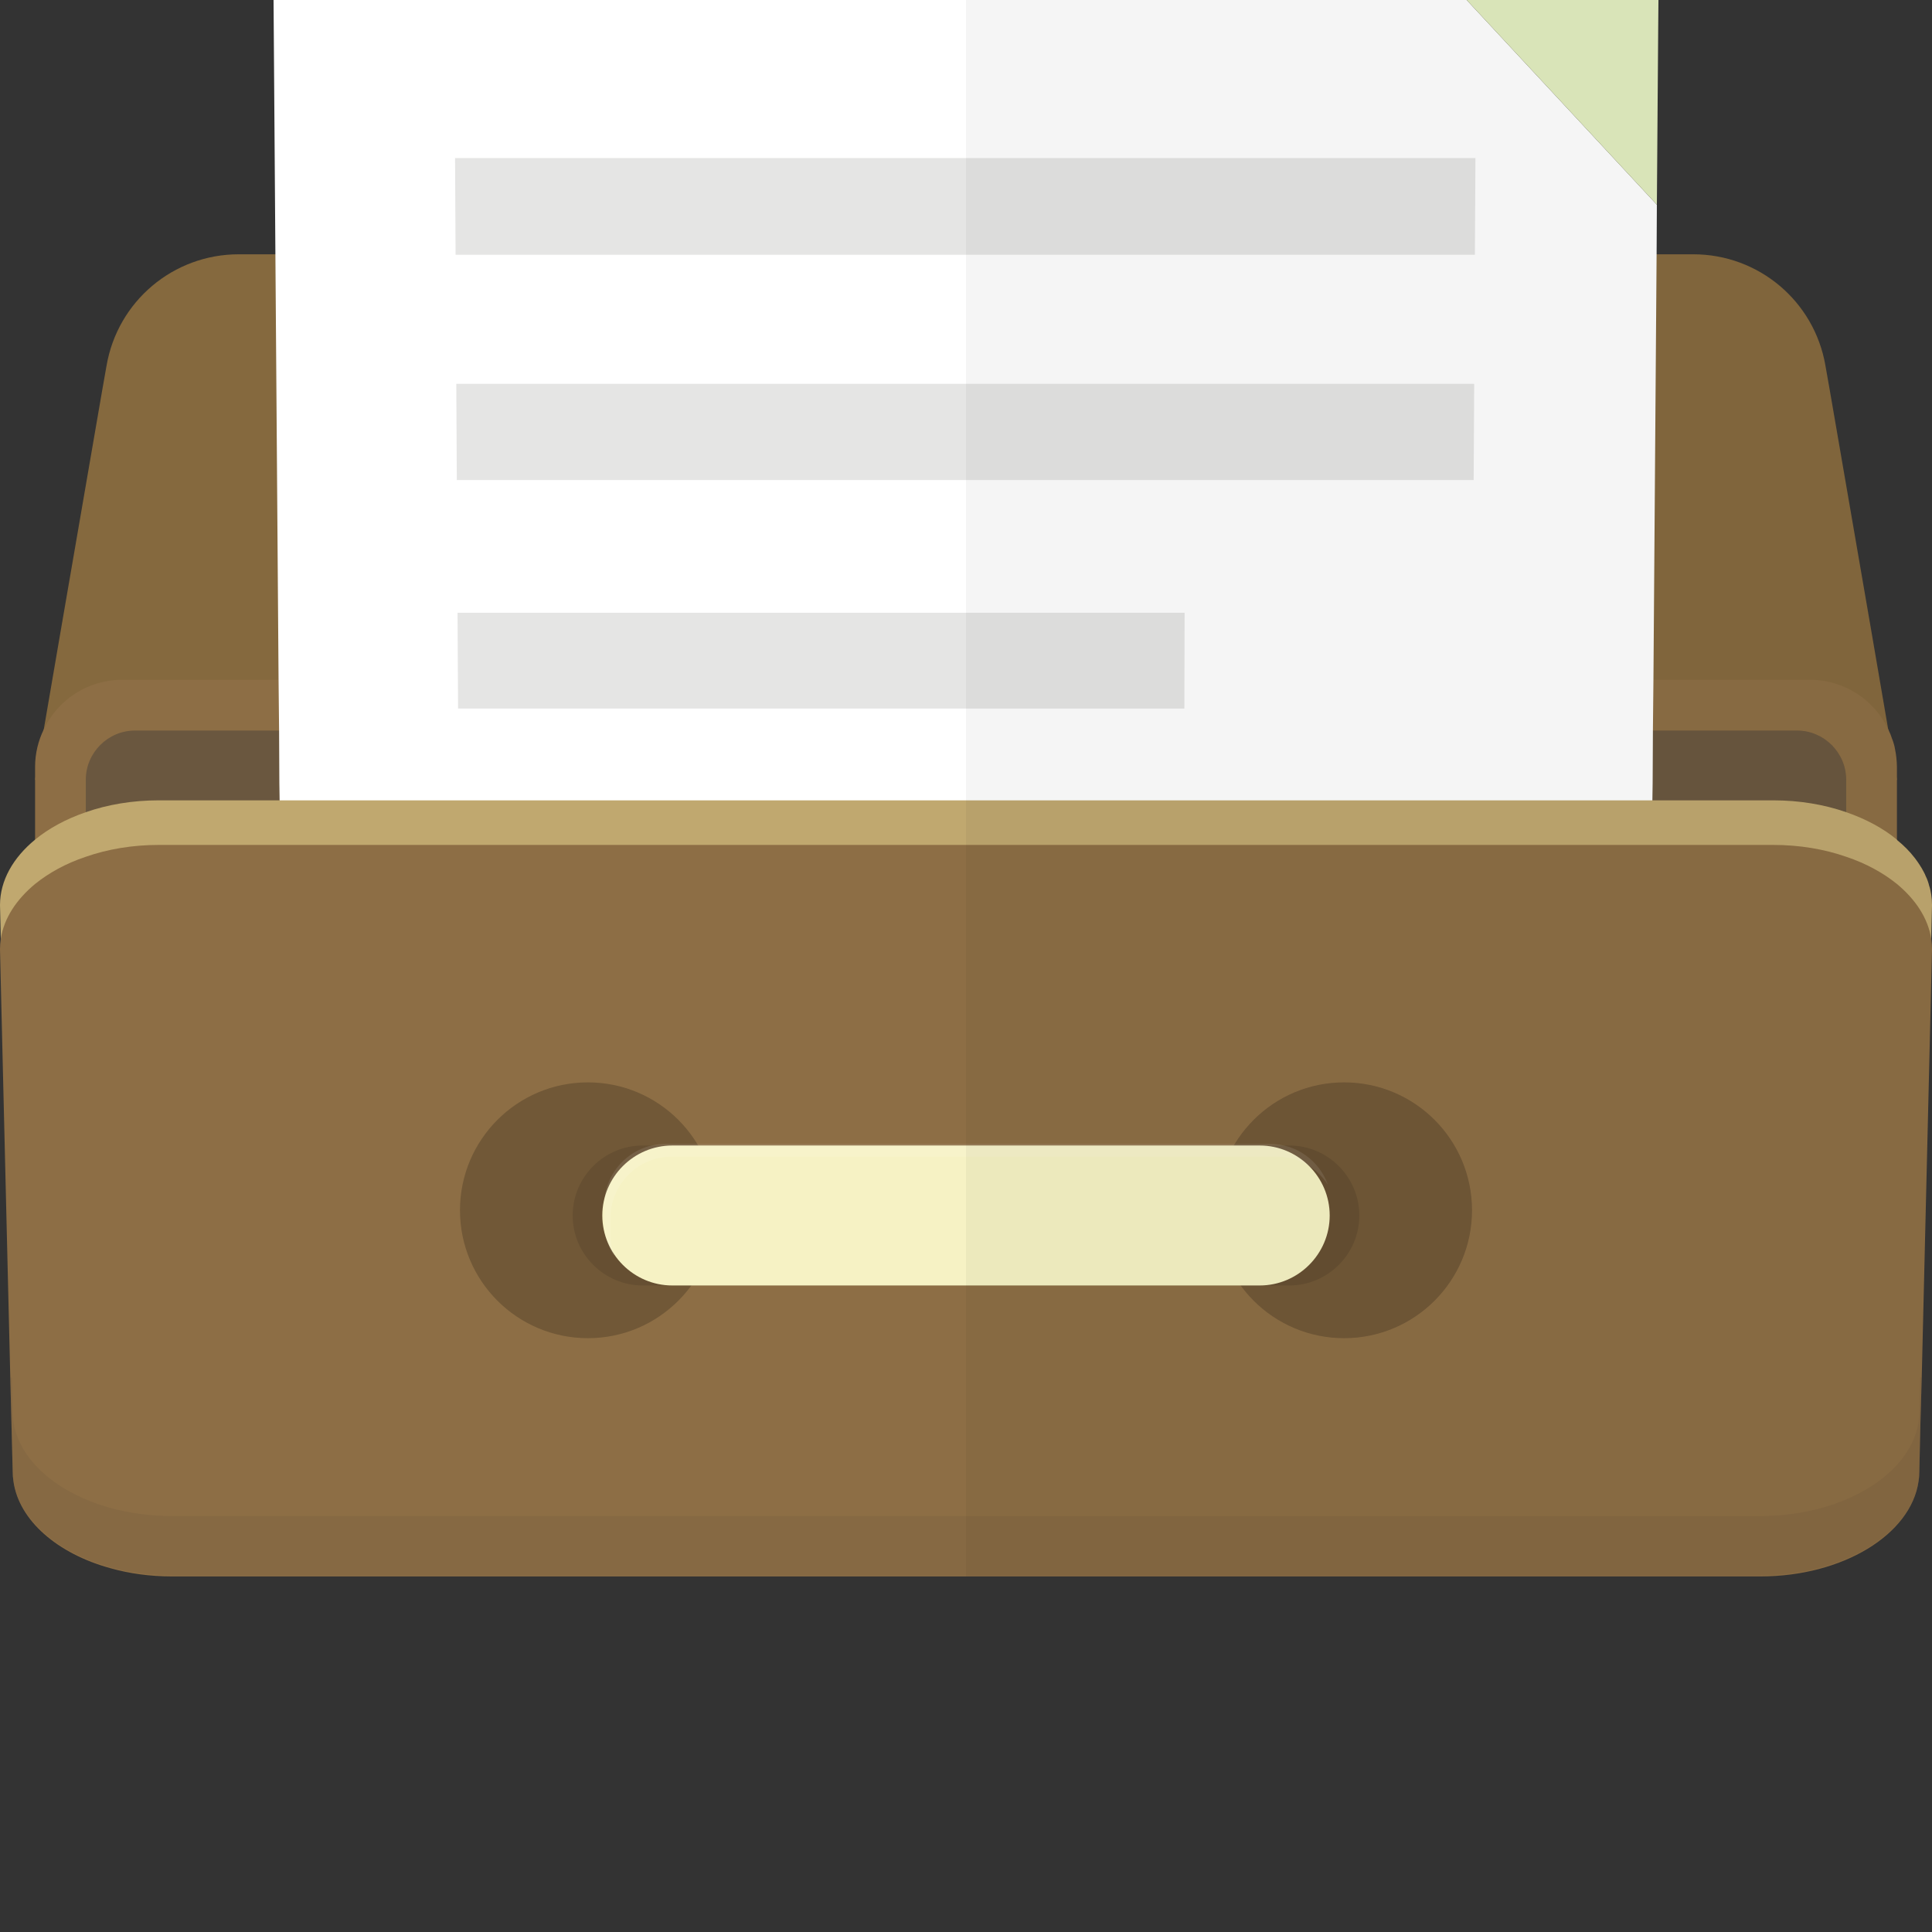 <?xml version="1.0" encoding="iso-8859-1"?>

<!DOCTYPE svg PUBLIC "-//W3C//DTD SVG 1.1//EN" "http://www.w3.org/Graphics/SVG/1.1/DTD/svg11.dtd">

<svg height="800px" width="800px" version="1.1" id="_x36_" xmlns="http://www.w3.org/2000/svg" xmlns:xlink="http://www.w3.org/1999/xlink" 
	 viewBox="0 0 512 512"  xml:space="preserve">
<rect x="0" y="0" width="512" height="512" fill="#333333" stroke="none"/>
<g>
	<g>
		<g>
			<path style="fill:#85693E;" d="M502.703,206.646l-13.423,0.21l-28.172,0.349l-23.139,0.35l-151.839,2.517v0.349l-13.422-0.14
				l-13.422,0.14v-0.349l-3.286-0.07l-181.968-2.447l-23.139-0.35l-28.173-0.349l-13.422-0.21l2.307-13.352l4.754-27.683
				l10.626-61.588l1.258-7.131C31.179,79.834,45.929,67.39,63.266,67.39h385.468c17.337,0,32.088,12.444,35.024,29.501l1.258,7.131
				l10.626,61.588l4.754,27.683L502.703,206.646z"/>
			<path style="fill:#8D6E45;" d="M502.703,203.22v91.858c0,12.723-10.347,23.07-23.069,23.07H32.367
				c-12.723,0-23.069-10.347-23.069-23.07V203.22c0-3.565,0.839-6.921,2.307-9.927c3.635-7.76,11.604-13.143,20.762-13.143h447.266
				c9.158,0,17.127,5.383,20.762,13.143l0.07,0.07c0,0.07,0.07,0.14,0.07,0.21c0.349,0.699,0.629,1.398,0.839,2.097
				c0.21,0.489,0.349,0.909,0.489,1.398c0.139,0.489,0.279,0.978,0.349,1.538c0.14,0.699,0.279,1.468,0.349,2.237
				C502.633,201.612,502.703,202.451,502.703,203.22z"/>
			<path style="fill:#6A573F;" d="M476.219,193.601H35.781c-7.175,0-13.045,5.87-13.045,13.045v85.005
				c0,7.175,5.87,13.045,13.045,13.045l440.438,0c7.175,0,13.045-5.87,13.045-13.045v-85.005
				C489.264,199.471,483.394,193.601,476.219,193.601z"/>
			<g>
				<polygon style="fill:#FFFFFF;" points="439.087,54.248 439.017,67.39 438.178,180.15 438.038,193.573 437.969,207.554 
					437.899,212.098 437.829,223.912 437.689,242.438 74.311,242.438 74.172,223.912 74.102,212.098 74.032,207.554 73.962,193.573 
					73.822,180.15 72.983,67.39 72.494,0 388.684,0 				"/>
				<polygon style="fill:#E2EDBF;" points="439.506,0 439.437,7.55 439.087,54.248 388.684,0 				"/>
				<g>
					<polygon style="fill:#E5E5E4;" points="390.864,67.521 120.733,67.521 120.593,41.886 391.004,41.886 					"/>
					<polygon style="fill:#E5E5E4;" points="390.537,127.224 121.061,127.224 120.921,101.713 390.676,101.713 					"/>
					<polygon style="fill:#E5E5E4;" points="313.874,187.777 121.393,187.777 121.253,162.393 313.934,162.393 					"/>
				</g>
			</g>
			<path style="fill:#C0A86F;" d="M512,239.852l-0.21,8.948l-2.796,116.256l-0.349,13.213c0,15.24-18.945,27.683-42.084,27.683
				H45.44c-23.139,0-42.084-12.444-42.084-27.683l-0.35-13.213L0.21,248.799L0,239.852c0-6.501,3.495-12.583,9.298-17.337
				c3.635-3.006,8.179-5.452,13.422-7.27c5.802-2.027,12.374-3.146,19.365-3.146h427.832c6.991,0,13.562,1.119,19.364,3.146
				c5.243,1.818,9.787,4.264,13.423,7.27v0.07c1.818,1.468,3.425,3.076,4.754,4.824c0.419,0.559,0.839,1.119,1.188,1.678
				c0.419,0.629,0.839,1.328,1.188,2.028c0.21,0.349,0.35,0.699,0.489,1.048c0.21,0.419,0.419,0.909,0.559,1.328
				c0.14,0.419,0.28,0.839,0.349,1.189c0.28,0.769,0.419,1.608,0.559,2.377C511.93,237.964,512,238.873,512,239.852z"/>
			<path style="fill:#8D6E45;" d="M512,251.596l-2.726,113.459l-0.35,12.514l-0.279,12.234c0,0,0,0,0,0.07v0.14
				c0,0.909-0.07,1.748-0.21,2.586c-2.028,14.052-20.063,25.167-41.875,25.167H45.44c-5.733,0-11.185-0.769-16.149-2.167
				c-14.051-3.845-24.258-12.654-25.726-23c-0.14-0.909-0.21-1.818-0.21-2.796v-0.14l-0.629-24.608L0,251.596
				c0-0.979,0.07-1.888,0.21-2.796c0.839-5.453,4.124-10.416,9.088-14.54c3.635-2.936,8.179-5.453,13.422-7.201
				c5.802-2.027,12.374-3.146,19.365-3.146h427.832c6.991,0,13.562,1.119,19.364,3.146c5.243,1.748,9.787,4.264,13.423,7.201
				c4.963,4.124,8.249,9.088,9.088,14.54C511.93,249.708,512,250.687,512,251.596z"/>
			<g>
				<g>
					<circle style="opacity:0.2;fill:#040000;" cx="155.796" cy="320.737" r="33.896"/>
					<circle style="opacity:0.2;fill:#040000;" cx="356.204" cy="320.737" r="33.896"/>
				</g>
				<path style="opacity:0.1;fill:#040000;" d="M341.691,340.665H170.309c-10.201,0-18.547-8.346-18.547-18.547l0,0
					c0-10.201,8.346-18.547,18.547-18.547h171.381c10.201,0,18.547,8.346,18.547,18.547l0,0
					C360.238,332.319,351.892,340.665,341.691,340.665z"/>
				<path style="fill:#F6F2C4;" d="M333.835,340.665H178.165c-10.201,0-18.547-8.346-18.547-18.547l0,0
					c0-10.201,8.346-18.547,18.547-18.547h155.671c10.201,0,18.547,8.346,18.547,18.547l0,0
					C352.382,332.319,344.036,340.665,333.835,340.665z"/>
				<path style="opacity:0.1;fill:#FFFFFF;" d="M351.896,313.938c-2.895-4.461-7.928-7.423-13.617-7.423h-160.23
					c-8.938,0-16.26,7.322-16.26,16.277v4.545c0,1.919,0.337,3.77,0.96,5.487c-1.666-2.559-2.643-5.588-2.643-8.854v-4.545
					c0-8.955,7.322-16.277,16.26-16.277h160.23C343.614,303.148,349.64,307.659,351.896,313.938z"/>
			</g>
		</g>
		<path style="opacity:0.2;fill:#6A573F;" d="M509.274,365.055l-0.35,12.514l-0.279,12.234c0,0,0,0,0,0.07v0.14
			c0,0.909-0.07,1.748-0.21,2.586c-2.167,13.911-20.203,24.887-41.875,24.887H45.44c-5.872,0-11.465-0.839-16.568-2.237
			c-13.701-3.915-23.699-12.513-25.306-22.65c-0.14-0.909-0.21-1.818-0.21-2.796v-0.14l-0.629-24.608h0.419l0.21,9.018
			c0,15.24,18.945,27.683,42.084,27.683H466.56c23.139,0,42.084-12.443,42.084-27.683l0.21-9.018H509.274z"/>
	</g>
	<path style="opacity:0.04;fill:#040000;" d="M511.79,248.799c0.14,0.909,0.21,1.888,0.21,2.796l-2.796,113.459l-0.28,12.514
		l-0.279,12.234c0,0,0,0,0,0.07v0.14c0,0.909-0.07,1.748-0.21,2.586c-2.028,14.052-20.063,25.167-41.875,25.167H256V0h183.506
		l-0.069,7.55l-0.35,46.698l-0.07,13.142h9.717c17.337,0,32.088,12.444,35.024,29.501l1.258,7.131l10.626,61.588l4.824,27.753
		c0,0.07,0.07,0.14,0.07,0.21c0.349,0.699,0.629,1.398,0.839,2.097c0.21,0.489,0.349,0.909,0.489,1.398
		c0.139,0.489,0.279,0.978,0.349,1.538c0.14,0.769,0.279,1.538,0.349,2.237c0.07,0.769,0.14,1.608,0.14,2.377v19.364
		c1.818,1.468,3.425,3.076,4.754,4.824c0.419,0.559,0.839,1.119,1.188,1.678c0.419,0.629,0.839,1.328,1.188,2.028
		c0.21,0.349,0.35,0.699,0.489,1.048c0.21,0.419,0.419,0.909,0.559,1.328c0.14,0.419,0.28,0.839,0.349,1.189
		c0.28,0.769,0.419,1.608,0.559,2.377c0.14,0.909,0.21,1.818,0.21,2.797L511.79,248.799z"/>
</g>
</svg>